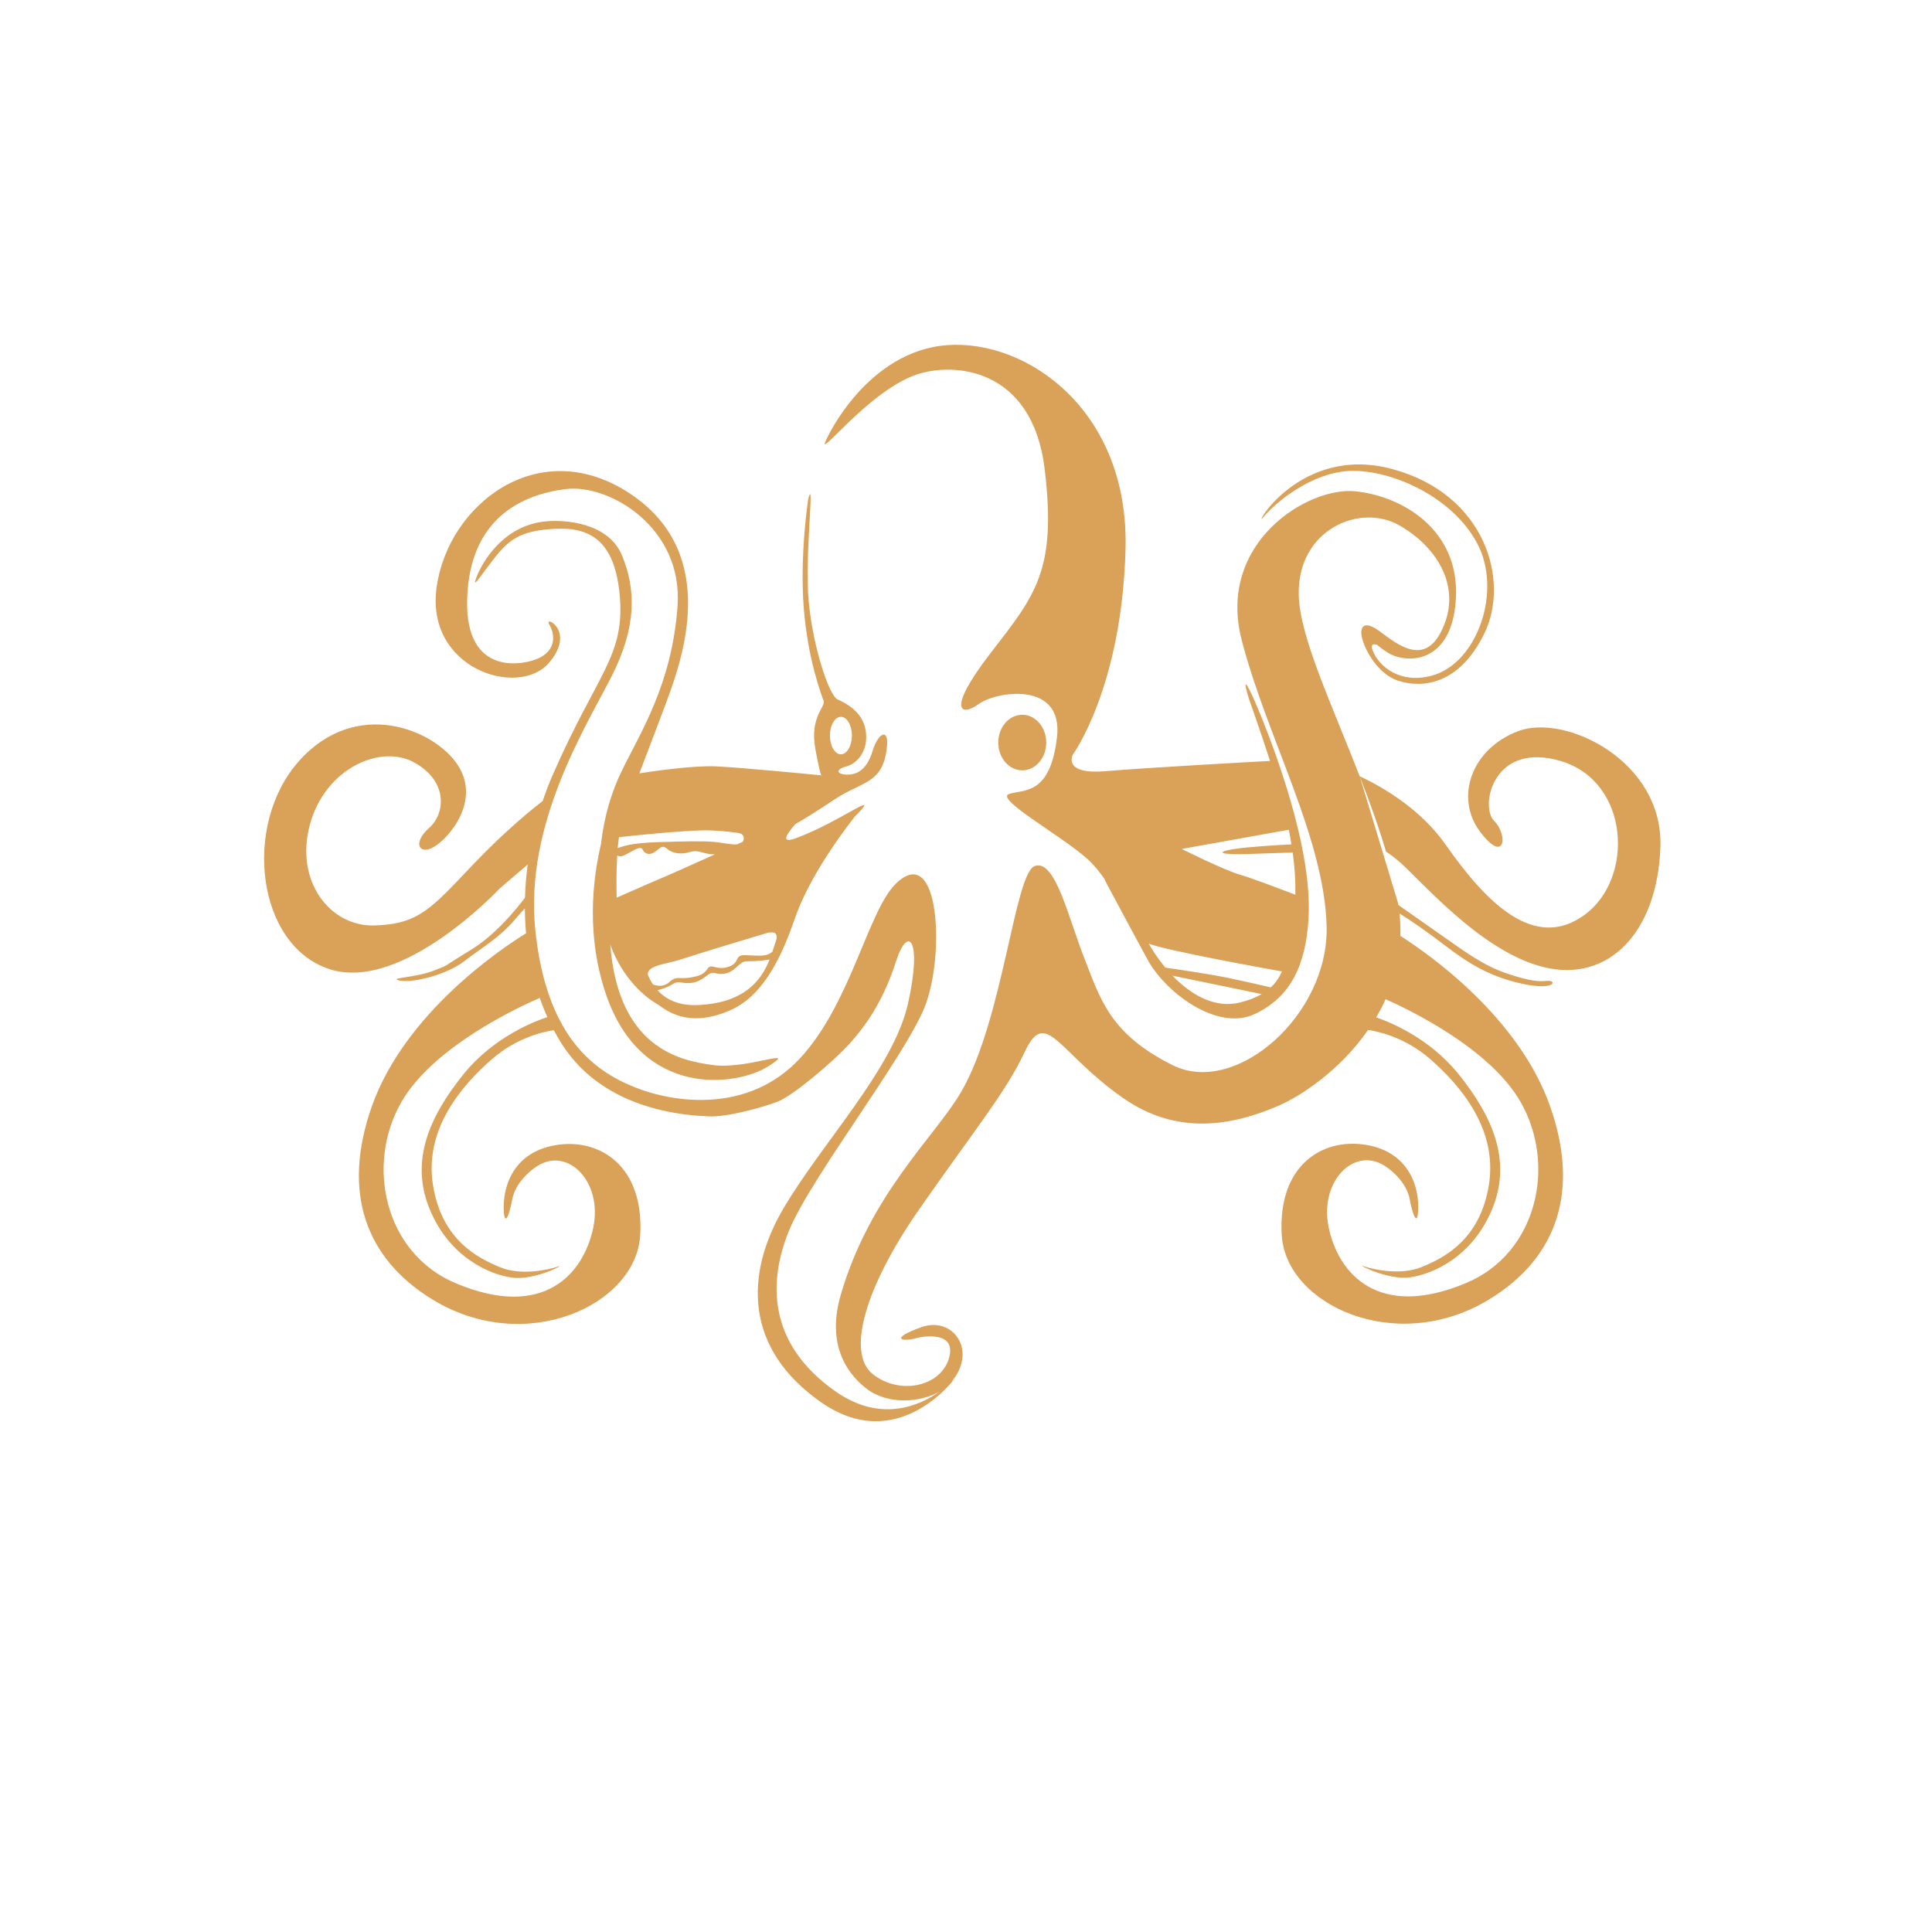 <svg version="1.2" preserveAspectRatio="xMidYMid meet" height="150" viewBox="0 0 113.04 120.96" zoomAndPan="magnify" width="150" xmlns:xlink="http://www.w3.org/1999/xlink" xmlns="http://www.w3.org/2000/svg"><defs><clipPath id="7d662bc851"><path d="M 12 21.238 L 100 21.238 L 100 89 L 12 89 Z M 12 21.238"></path></clipPath></defs><g id="b3ae2cc3a5"><g clip-path="url(#7d662bc851)" clip-rule="nonzero"><path d="M 83.574 56.551 C 83.578 56.586 83.586 56.617 83.59 56.652 L 83.594 56.664 C 84.262 57.129 85.25 57.82 86.211 58.5 C 87.895 59.688 88.988 60.488 90.434 60.965 C 91.879 61.441 92.32 61.457 92.926 61.41 C 93.531 61.363 93.418 62.039 91.355 61.594 C 89.293 61.145 87.992 60.328 86.453 59.152 C 85.316 58.281 84.426 57.668 83.66 57.191 L 83.664 57.211 C 83.688 57.438 83.703 57.668 83.711 57.895 C 83.719 58.125 83.723 58.352 83.715 58.582 L 83.715 58.594 C 85.637 59.82 91.121 63.715 93.078 69.23 C 94.98 74.594 93.516 78.773 89.273 81.355 C 83.457 84.898 76.551 81.699 76.289 77.336 C 76.023 72.973 78.828 71.219 81.574 71.68 C 84.324 72.137 84.93 74.418 84.824 75.875 C 84.762 76.707 84.496 76.141 84.297 75.062 C 84.156 74.301 83.516 73.484 82.707 72.977 C 80.812 71.781 78.629 73.965 79.227 76.844 C 79.82 79.723 82.32 82.645 87.832 80.328 C 92.285 78.461 93.5 72.938 91.242 68.992 C 89.328 65.645 84.281 63.219 82.793 62.559 L 82.789 62.562 C 82.703 62.754 82.613 62.941 82.52 63.125 C 82.418 63.316 82.312 63.508 82.203 63.695 L 82.199 63.695 C 82.957 63.953 85.492 64.941 87.336 67.223 C 89.527 69.934 90.699 72.703 89.465 75.695 C 88.23 78.691 85.742 79.777 84.32 79.973 C 82.895 80.168 80.867 79.082 81.438 79.281 C 82.008 79.477 83.734 79.875 85.07 79.32 C 86.406 78.762 88.699 77.664 89.258 74.18 C 89.816 70.691 87.48 67.961 85.57 66.297 C 83.953 64.891 82.203 64.555 81.695 64.484 C 79.977 66.957 77.551 68.605 76.02 69.258 C 73.188 70.465 69.746 71.125 66.332 68.73 C 62.285 65.898 61.523 63.023 60.203 65.848 C 59.02 68.379 57.016 70.789 53.594 75.707 C 50.203 80.566 49.023 84.691 50.672 86.023 C 52.32 87.355 54.934 86.852 55.457 85.023 C 55.977 83.195 53.531 83.746 53.531 83.746 C 52.477 84.062 51.691 83.82 53.719 83.094 C 55.727 82.375 57.27 84.59 55.59 86.535 C 55.73 86.406 55.805 86.32 55.805 86.32 C 55.805 86.32 52.266 91.145 47.457 87.801 C 42.652 84.457 42.652 79.801 45.09 75.66 C 47.523 71.523 51.965 66.926 52.887 62.84 C 53.805 58.758 52.871 57.891 52.141 60.184 C 51.406 62.477 50.406 64.023 49.301 65.266 C 48.191 66.504 45.66 68.613 44.734 68.969 C 43.809 69.328 41.562 69.953 40.402 69.895 C 39.238 69.836 33.953 69.645 31.234 65.391 C 31.051 65.105 30.875 64.809 30.715 64.5 C 30.207 64.57 28.453 64.906 26.84 66.312 C 24.93 67.977 22.59 70.707 23.148 74.195 C 23.707 77.68 26.004 78.777 27.34 79.336 C 28.672 79.891 30.398 79.492 30.973 79.297 C 31.543 79.098 29.516 80.188 28.09 79.988 C 26.668 79.793 24.18 78.707 22.945 75.711 C 21.707 72.719 22.883 69.949 25.074 67.238 C 27.012 64.84 29.715 63.871 30.309 63.68 L 30.305 63.668 C 30.219 63.477 30.137 63.281 30.059 63.086 C 29.98 62.887 29.906 62.684 29.836 62.484 L 29.832 62.48 C 28.707 62.965 23.188 65.473 21.164 69.008 C 18.91 72.953 20.125 78.477 24.578 80.344 C 30.09 82.66 32.586 79.742 33.184 76.859 C 33.781 73.98 31.594 71.797 29.699 72.992 C 28.895 73.5 28.254 74.32 28.113 75.078 C 27.914 76.156 27.648 76.727 27.586 75.891 C 27.477 74.434 28.086 72.152 30.832 71.695 C 33.578 71.234 36.383 72.992 36.121 77.352 C 35.855 81.715 28.953 84.914 23.133 81.371 C 18.895 78.789 17.426 74.609 19.328 69.246 C 21.398 63.43 27.387 59.414 28.977 58.43 C 28.93 57.922 28.906 57.402 28.902 56.879 C 28.777 56.996 28.586 57.207 28.285 57.562 C 27.266 58.758 26.258 59.285 25.121 60.168 C 23.98 61.051 21.844 61.559 21.059 61.391 C 20.277 61.223 22.059 61.219 23.188 60.773 C 24.316 60.324 23.434 60.738 25.488 59.492 C 27.043 58.551 28.359 56.934 28.91 56.199 C 28.93 55.516 28.984 54.824 29.078 54.125 L 27.324 55.629 C 27.324 55.629 21.227 62.16 16.668 60.676 C 12.105 59.195 11.191 51.645 14.766 47.641 C 18.34 43.637 23.258 45.668 24.711 47.914 C 26.164 50.164 24.121 52.508 23.188 53.035 C 22.25 53.562 21.879 52.742 22.898 51.844 C 23.918 50.949 24.117 48.941 22 47.75 C 19.883 46.559 16.395 48.094 15.438 51.641 C 14.484 55.184 16.719 58.035 19.5 57.941 C 22.281 57.852 23.047 56.871 25.656 54.129 C 27.707 51.98 29.387 50.633 30.016 50.152 C 30.207 49.582 30.43 49.008 30.68 48.438 C 33.387 42.254 35.121 41.121 34.855 37.457 C 34.586 33.793 32.926 33.02 30.867 33.105 C 28.805 33.195 28.035 33.684 27.18 34.711 C 26.328 35.738 25.508 37.098 25.871 36.141 C 26.234 35.184 27.52 32.98 30.047 32.66 C 31.367 32.496 34.133 32.711 34.984 34.777 C 35.836 36.84 35.941 39.18 34.324 42.359 C 32.703 45.539 28.871 51.605 29.555 58.23 C 30.242 64.855 33.176 67.008 35.711 68.043 C 38.242 69.078 42.895 69.719 46.109 66.281 C 49.324 62.836 50.383 56.988 52.156 55.297 C 54.883 52.699 55.215 59.895 53.922 63.074 C 52.629 66.25 46.801 73.746 45.453 77.016 C 44.102 80.285 44.137 84.141 48.32 87.094 C 51.18 89.113 53.629 88.008 54.891 87.109 C 53.668 87.82 51.621 87.977 50.27 86.926 C 48.883 85.848 47.832 83.965 48.68 81.062 C 50.52 74.758 54.551 71.191 56.199 68.395 C 58.848 63.895 59.555 54.637 60.836 54.215 C 62.117 53.797 62.922 57.438 63.926 59.988 C 64.93 62.543 65.523 64.734 69.469 66.695 C 73.414 68.656 79.246 63.547 79.098 57.984 C 78.949 52.418 75.359 46.176 73.781 40.074 C 72.203 33.973 77.93 30.457 80.891 30.758 C 83.852 31.062 87.398 33.168 87.195 37.406 C 86.992 41.645 84.055 41.566 82.945 40.871 C 82.684 40.707 82.453 40.539 82.258 40.371 C 82 40.289 81.832 40.34 81.988 40.742 C 82.379 41.738 83.711 42.84 85.688 42.301 C 88.555 41.52 90.109 36.969 88.52 34.008 C 86.93 31.047 83.148 29.441 80.672 29.48 C 78.191 29.523 75.859 31.496 75.137 32.375 C 74.414 33.254 77.367 27.777 83.227 29.371 C 89.086 30.965 90.559 36.391 88.984 39.637 C 87.41 42.883 85.094 43.098 83.605 42.629 C 82.121 42.164 81.168 40.137 81.277 39.48 C 81.375 38.887 82.008 39.191 82.547 39.621 C 83.516 40.328 85.145 41.648 86.219 39.633 C 87.641 36.965 86.172 34.355 83.684 32.91 C 81.195 31.461 77.246 33.156 77.352 37.27 C 77.418 39.863 79.414 44.094 81.168 48.598 Z M 33.668 52.832 C 33.863 51.113 34.332 49.57 34.965 48.27 C 36.137 45.859 38.109 42.852 38.461 37.941 C 38.812 33.031 34.188 30.277 31.449 30.621 C 28.711 30.965 25.445 32.457 25.289 37.48 C 25.133 42.508 28.98 41.605 29.801 41.195 C 30.703 40.746 30.898 39.926 30.418 39.074 C 30.098 38.5 32.129 39.504 30.406 41.504 C 28.496 43.719 22.645 41.887 23.379 36.738 C 24.117 31.594 29.688 27.227 35.312 30.793 C 40.941 34.359 38.965 40.676 37.879 43.633 C 37.328 45.141 36.648 46.875 36.07 48.418 C 36.848 48.297 39.426 47.918 40.844 47.98 C 42.441 48.051 46.984 48.496 47.457 48.543 C 47.492 48.609 47.496 48.547 47.496 48.547 L 47.457 48.543 C 47.41 48.449 47.309 48.086 47.09 46.902 C 46.719 44.891 47.738 44.266 47.605 43.879 C 47.473 43.496 46.617 41.332 46.359 38.012 C 46.105 34.691 46.645 31.219 46.645 31.219 C 47.074 29.699 46.398 34.801 46.676 37.703 C 46.957 40.602 47.961 43.555 48.477 43.789 C 48.992 44.02 50.027 44.547 50.23 45.688 C 50.438 46.828 49.855 47.75 49.031 47.984 C 48.207 48.215 48.547 48.504 49.078 48.5 C 49.613 48.5 50.289 48.285 50.672 47.016 C 51.051 45.75 51.863 45.469 51.492 47.273 C 51.125 49.078 49.891 48.977 48.242 50.082 C 47.234 50.758 46.445 51.246 45.836 51.598 C 45.363 52.129 44.812 52.871 45.875 52.477 C 48.719 51.422 51.387 49.273 49.551 51.137 C 49.539 51.148 49.527 51.164 49.516 51.176 C 49.512 51.184 49.504 51.188 49.5 51.195 C 46.812 54.691 46.035 56.84 45.781 57.574 C 45.078 59.582 43.969 62.25 41.828 63.219 C 40.316 63.906 38.703 64.047 37.305 62.934 C 36.391 62.434 35.02 61.25 34.246 59.137 C 34.754 65.59 38.559 66.402 40.691 66.684 C 42.855 66.969 46.117 65.508 44.145 66.758 C 42.176 68.012 36.215 68.816 33.977 62.246 C 32.766 58.688 33.105 55.242 33.668 52.832 Z M 65.184 55.023 C 64.852 54.547 64.496 54.109 64.113 53.77 C 62.441 52.281 58.266 49.988 59.23 49.703 C 60.191 49.418 61.785 49.77 62.215 46.18 C 62.645 42.594 58.391 43.281 57.301 44.086 C 56.211 44.887 55.262 44.516 58.051 40.898 C 60.84 37.285 62.215 35.746 61.445 29.367 C 60.676 22.988 55.719 22.652 53.395 23.461 C 50.254 24.555 46.855 29.262 47.852 27.363 C 47.852 27.363 50.348 21.98 55.34 21.609 C 60.336 21.238 66.742 25.703 66.508 34.379 C 66.277 43.055 63.203 47.254 63.203 47.254 C 63.203 47.254 62.539 48.516 65.266 48.281 C 67.707 48.074 74.199 47.711 75.555 47.641 C 74.918 45.668 74.234 43.75 74.234 43.75 C 73.5 41.367 74.789 44.047 75.984 47.469 C 77.176 50.887 78.137 54.625 77.965 57.512 C 77.793 60.398 76.863 62.43 74.586 63.492 C 72.309 64.559 69.168 62.258 67.977 60.238 C 67.84 60.008 65.367 55.414 65.273 55.219 C 65.234 55.137 65.203 55.074 65.184 55.023 Z M 44.223 60.074 C 43.699 61.395 42.641 62.789 39.75 62.926 C 38.508 62.984 37.711 62.547 37.203 61.996 C 37.457 61.941 37.883 61.793 38.164 61.609 C 38.535 61.375 38.668 61.582 39.238 61.547 C 39.809 61.516 40.117 61.191 40.43 60.988 C 40.742 60.789 40.816 61.012 41.254 60.977 C 41.691 60.941 41.879 60.797 42.25 60.465 C 42.621 60.133 42.617 60.199 43.312 60.172 C 43.672 60.156 43.996 60.113 44.223 60.074 Z M 69.449 61.086 C 70.535 62.211 72.035 63.176 73.688 62.762 C 74.234 62.625 74.676 62.449 75.035 62.238 Z M 67.965 59.082 C 68.188 59.488 68.539 60.031 69 60.582 C 69.738 60.688 71.66 60.961 73.004 61.238 C 74.082 61.465 75.047 61.688 75.602 61.82 C 75.91 61.535 76.133 61.199 76.301 60.82 C 75.484 60.676 69.055 59.516 67.965 59.082 Z M 44.656 58.797 C 44.57 59.062 44.48 59.336 44.395 59.598 C 44.363 59.617 44.328 59.637 44.289 59.664 C 43.93 59.914 43.398 59.82 42.688 59.801 C 41.98 59.785 42.414 60.262 41.664 60.523 C 40.918 60.785 40.586 60.301 40.355 60.629 C 40.121 60.961 39.949 61.086 39.254 61.203 C 38.559 61.32 38.402 61.074 37.945 61.488 C 37.488 61.898 36.922 61.633 36.922 61.633 C 36.785 61.434 36.684 61.23 36.602 61.039 C 36.523 60.441 37.777 60.352 38.543 60.105 C 40.441 59.496 43.086 58.703 44.137 58.391 C 44.586 58.328 44.703 58.441 44.656 58.797 Z M 81.168 48.598 C 82.719 49.328 85.012 50.691 86.555 52.891 C 89.082 56.496 92.094 59.574 95.238 57.285 C 98.383 55 98.07 48.961 93.797 47.66 C 89.527 46.359 88.676 50.48 89.582 51.391 C 90.488 52.301 90.254 54.152 88.688 52.047 C 87.121 49.941 88.141 46.891 91.098 45.773 C 94.055 44.66 100.184 47.652 99.996 53.027 C 99.809 58.402 96.727 61.543 92.691 60.551 C 88.652 59.559 84.836 54.902 83.477 53.801 C 83.254 53.621 83.031 53.457 82.812 53.312 L 82.816 53.32 C 82.82 53.34 82.828 53.363 82.836 53.387 C 82.93 53.711 83.02 54.039 83.102 54.363 L 83.105 54.367 L 83.109 54.379 L 83.117 54.41 L 83.121 54.43 L 83.121 54.434 L 83.125 54.457 L 83.137 54.496 L 83.141 54.516 L 83.156 54.566 L 83.156 54.57 L 83.16 54.578 L 83.164 54.602 L 83.176 54.648 L 83.18 54.66 L 83.184 54.676 L 83.188 54.699 L 83.199 54.746 L 83.203 54.75 L 83.203 54.766 L 83.219 54.824 L 83.219 54.828 C 83.227 54.855 83.23 54.879 83.238 54.906 L 83.238 54.91 L 83.242 54.922 L 83.254 54.965 L 83.258 54.984 L 83.258 54.992 L 83.262 55.004 L 83.27 55.031 L 83.277 55.062 L 83.277 55.074 L 83.281 55.082 L 83.281 55.094 L 83.297 55.16 C 83.305 55.184 83.309 55.211 83.316 55.234 L 83.316 55.242 L 83.32 55.258 L 83.328 55.293 L 83.332 55.312 L 83.336 55.324 L 83.336 55.336 L 83.344 55.359 L 83.352 55.391 L 83.352 55.406 L 83.355 55.414 L 83.359 55.426 L 83.363 55.453 L 83.371 55.488 L 83.375 55.508 L 83.379 55.523 L 83.383 55.543 L 83.387 55.57 L 83.395 55.598 L 83.398 55.617 L 83.402 55.633 L 83.406 55.652 L 83.414 55.688 L 83.418 55.711 L 83.418 55.723 L 83.422 55.734 L 83.43 55.781 L 83.438 55.805 L 83.438 55.812 C 83.445 55.84 83.449 55.871 83.457 55.898 L 83.457 55.91 L 83.473 55.98 L 83.473 55.996 L 83.477 56.02 L 83.488 56.062 L 83.488 56.078 L 83.492 56.09 L 83.496 56.113 L 83.504 56.145 L 83.508 56.168 L 83.512 56.184 L 83.516 56.219 L 83.516 56.227 L 83.52 56.23 C 83.539 56.336 83.555 56.441 83.574 56.551 C 83.555 56.441 83.539 56.336 83.52 56.23 L 83.516 56.219 L 83.508 56.168 L 83.496 56.113 L 83.488 56.078 L 83.477 56.02 L 83.473 55.988 L 83.457 55.91 L 83.457 55.898 L 83.438 55.812 L 83.43 55.781 L 83.418 55.723 L 83.414 55.688 L 83.402 55.633 L 83.395 55.598 L 83.383 55.543 L 83.375 55.508 L 83.363 55.453 L 83.355 55.414 L 83.352 55.391 L 83.336 55.336 L 83.332 55.312 L 83.32 55.258 L 83.316 55.234 L 83.297 55.16 L 83.277 55.062 L 83.262 55.004 L 83.258 54.984 L 83.219 54.828 L 83.219 54.824 L 83.203 54.75 L 83.195 54.73 L 83.184 54.676 L 83.176 54.648 L 83.156 54.57 L 83.141 54.516 L 83.137 54.5 L 83.125 54.457 L 83.121 54.43 L 83.109 54.379 L 83.102 54.363 C 83.02 54.035 82.93 53.711 82.836 53.387 C 82.371 51.797 81.785 50.18 81.168 48.598 Z M 40.797 53.492 C 40.59 53.484 40.41 53.469 40.273 53.434 C 39.742 53.309 39.629 53.227 39.18 53.359 C 38.734 53.492 38.172 53.453 37.84 53.168 C 37.508 52.883 37.453 53.031 37.086 53.305 C 36.723 53.578 36.41 53.473 36.273 53.191 C 36.137 52.91 35.707 53.27 35.141 53.539 C 34.938 53.637 34.789 53.621 34.684 53.562 C 34.621 54.559 34.633 55.613 34.648 56.203 C 35.273 55.934 36.277 55.48 36.645 55.324 C 38.066 54.727 39.438 54.105 40.797 53.492 Z M 76.73 51.949 L 70.023 53.152 C 70.023 53.152 72.66 54.469 73.656 54.758 C 74.375 54.965 76.199 55.656 77.141 56.02 C 77.16 55.23 77.109 54.355 76.973 53.375 C 76.508 53.391 75.547 53.422 74.246 53.465 C 72.371 53.527 72.152 53.348 73.234 53.168 C 74.129 53.016 76.215 52.898 76.895 52.863 C 76.848 52.57 76.793 52.266 76.73 51.949 Z M 42.309 52.156 C 41.609 52.055 40.789 51.977 40.035 51.988 C 38.559 52.016 35.773 52.309 34.793 52.414 C 34.762 52.629 34.734 52.859 34.715 53.098 C 34.953 53.012 35.32 52.898 35.723 52.844 C 36.418 52.746 36.984 52.73 37.758 52.711 C 38.535 52.688 39.914 52.641 40.723 52.707 C 41.223 52.75 41.805 52.898 42.191 52.863 C 42.309 52.812 42.426 52.758 42.539 52.707 C 42.574 52.66 42.598 52.598 42.605 52.52 C 42.625 52.289 42.48 52.203 42.309 52.156 Z M 60.043 44.75 C 60.871 44.75 61.543 45.531 61.543 46.492 C 61.543 47.453 60.871 48.23 60.043 48.23 C 59.215 48.23 58.539 47.453 58.539 46.492 C 58.539 45.531 59.215 44.75 60.043 44.75 Z M 48.688 44.879 C 49.066 44.879 49.375 45.406 49.375 46.051 C 49.375 46.699 49.066 47.227 48.688 47.227 C 48.309 47.227 48 46.699 48 46.051 C 48 45.406 48.309 44.879 48.688 44.879 Z M 48.688 44.879" style="stroke:none;fill-rule:evenodd;fill:#daa158;fill-opacity:1;"></path></g></g></svg>